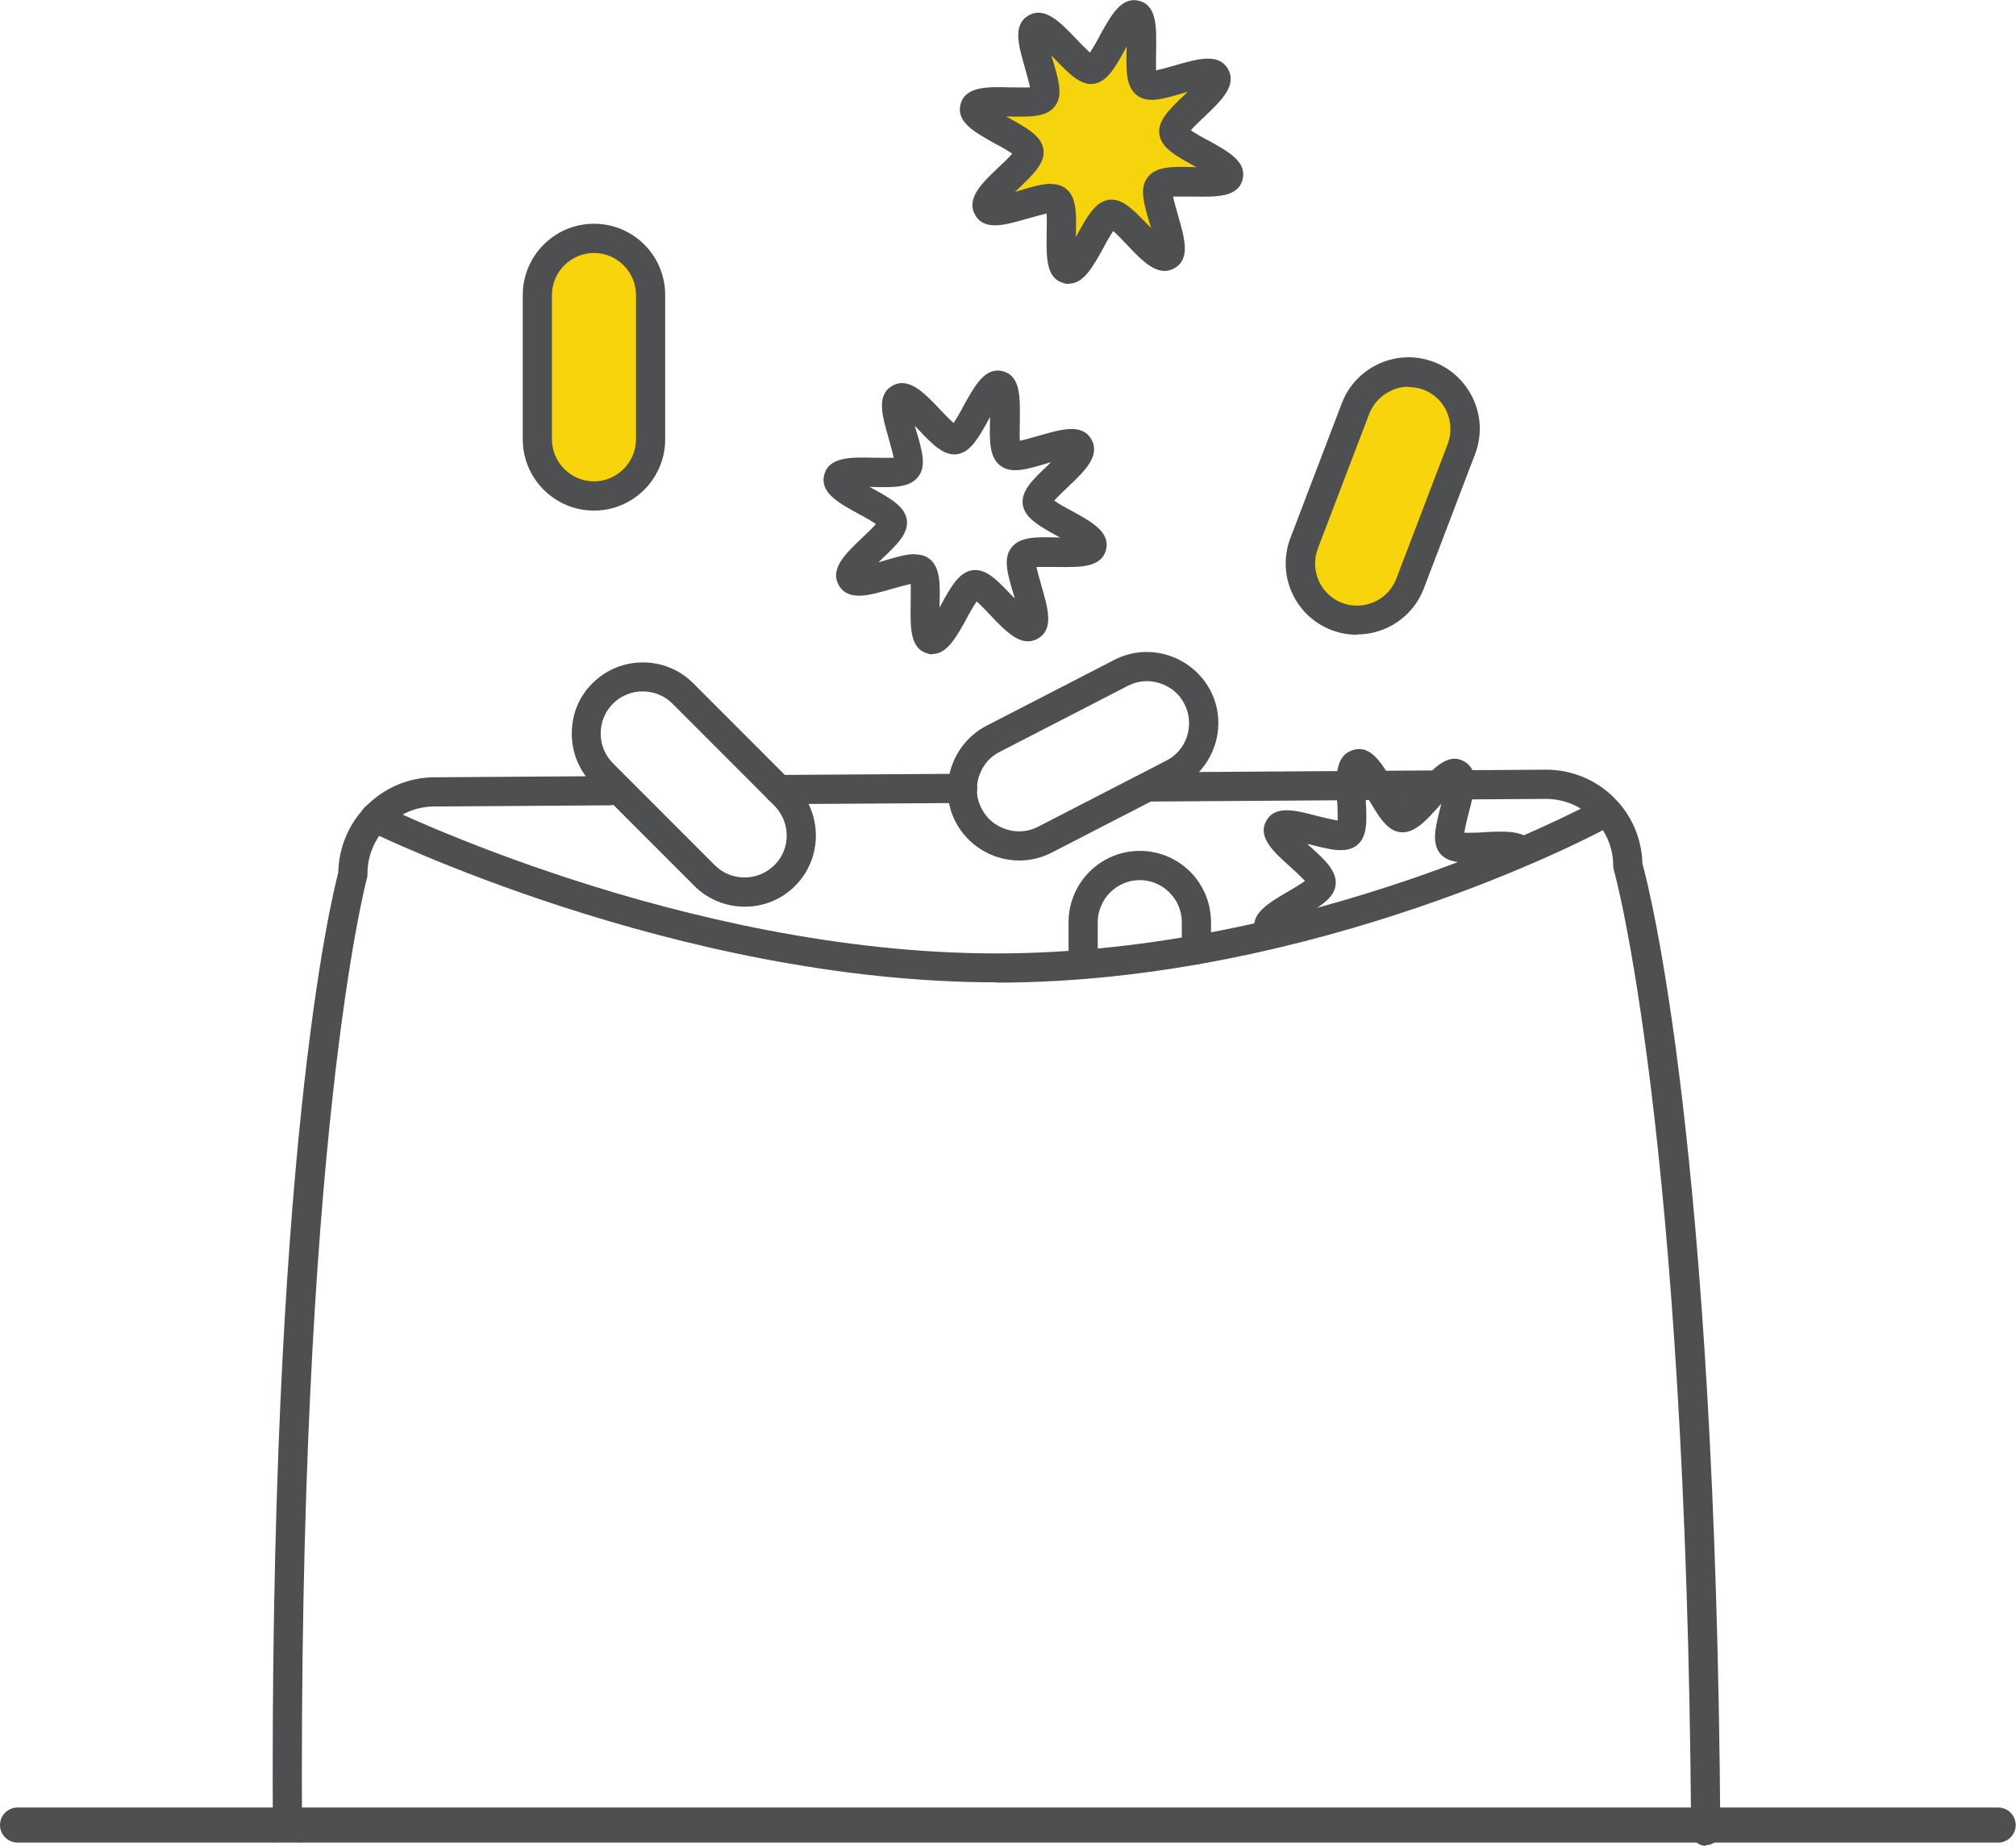 <svg width="284" height="260" viewBox="0 0 284 260" fill="none" xmlns="http://www.w3.org/2000/svg">
<g clip-path="url(#clip0_7118_14)">
<path d="M40.419 257.984C39.309 257.984 38.445 260.37 38.445 259.259C37.828 163.102 46.669 126.605 47.655 122.902C47.779 115.537 53.782 109.53 61.183 109.489L85.854 109.324C86.964 109.324 87.91 110.229 87.91 111.382C87.91 112.534 87.005 113.439 85.854 113.439L61.183 113.603C55.961 113.603 51.726 117.924 51.767 123.149C51.767 123.355 51.767 123.52 51.685 123.725C51.603 124.096 41.899 160.427 42.557 259.259C42.557 260.411 41.57 258.025 40.419 258.025V257.984Z" fill="#4E4F50"/>
<path d="M240.292 260C239.182 260 238.236 259.095 238.236 257.943C237.578 159.316 227.463 122.902 227.34 122.532C227.299 122.367 227.258 122.162 227.258 121.956C227.258 116.73 222.981 112.534 217.759 112.534H217.718L162.456 112.904C161.469 112.986 160.4 111.999 160.4 110.847C160.4 109.694 161.305 108.789 162.456 108.789L217.718 108.419H217.801C221.419 108.419 224.791 109.818 227.34 112.328C229.848 114.797 231.287 118.129 231.369 121.627C232.397 125.33 241.731 161.908 242.348 257.86C242.348 259.012 241.443 259.918 240.292 259.918V260Z" fill="#4E4F50"/>
<path d="M109.702 113.274C108.592 113.274 107.646 112.369 107.646 111.217C107.646 110.065 108.551 109.16 109.702 109.16L135.606 108.995C136.716 108.995 137.662 109.9 137.662 111.052C137.662 112.204 136.757 113.11 135.606 113.11L109.702 113.274Z" fill="#4E4F50"/>
<path d="M140.376 138.373C95.188 138.373 52.343 117.224 51.891 117.018C50.863 116.525 50.451 115.29 50.986 114.262C51.479 113.233 52.713 112.821 53.741 113.356C54.152 113.562 96.215 134.3 140.376 134.3C184.536 134.3 223.31 113.603 223.68 113.398C224.667 112.863 225.942 113.233 226.476 114.22C227.011 115.208 226.641 116.483 225.654 117.018C225.243 117.224 185.605 138.414 140.376 138.414V138.373Z" fill="#4E4F50"/>
<path d="M91.651 41.599C91.651 37.19 88.08 33.616 83.674 33.616C79.269 33.616 75.698 37.19 75.698 41.599V61.883C75.698 66.292 79.269 69.866 83.674 69.866C88.08 69.866 91.651 66.292 91.651 61.883V41.599Z" fill="#F7D40C"/>
<path d="M83.674 71.923C78.165 71.923 73.642 67.438 73.642 61.883V41.557C73.642 36.044 78.124 31.518 83.674 31.518C89.225 31.518 93.707 36.002 93.707 41.557V61.883C93.707 67.397 89.225 71.923 83.674 71.923ZM83.674 35.632C80.426 35.632 77.754 38.307 77.754 41.557V61.883C77.754 65.134 80.426 67.808 83.674 67.808C86.923 67.808 89.596 65.134 89.596 61.883V41.557C89.596 38.307 86.923 35.632 83.674 35.632Z" fill="#4E4F50"/>
<path d="M143.583 121.215C142.555 121.215 141.527 121.051 140.499 120.722C137.95 119.899 135.853 118.13 134.619 115.784C133.386 113.398 133.18 110.682 134.003 108.131C134.825 105.58 136.593 103.482 138.937 102.247L156.987 92.948C159.372 91.714 162.086 91.508 164.635 92.331C167.185 93.154 169.282 94.923 170.515 97.269C173.064 102.165 171.091 108.255 166.198 110.806L148.147 120.105C146.708 120.845 145.146 121.215 143.583 121.215ZM138.279 113.892C138.978 115.29 140.211 116.319 141.733 116.813C143.254 117.307 144.858 117.183 146.256 116.443L164.306 107.144C167.226 105.662 168.336 102.083 166.856 99.161C166.157 97.762 164.923 96.734 163.402 96.24C161.88 95.746 160.277 95.87 158.879 96.61L140.828 105.909C139.43 106.609 138.402 107.843 137.909 109.365C137.415 110.888 137.539 112.493 138.279 113.892Z" fill="#4E4F50"/>
<path d="M104.891 127.716C102.342 127.716 99.752 126.729 97.819 124.795L83.469 110.435C81.578 108.542 80.55 106.032 80.55 103.317C80.55 100.601 81.578 98.091 83.469 96.24C87.375 92.331 93.748 92.331 97.655 96.24L112.005 110.6C115.911 114.508 115.911 120.886 112.005 124.795C110.031 126.77 107.482 127.716 104.932 127.716H104.891ZM90.541 97.392C89.02 97.392 87.499 97.968 86.347 99.12C85.237 100.231 84.62 101.712 84.62 103.317C84.62 104.921 85.237 106.403 86.347 107.514L100.697 121.874C103 124.178 106.742 124.178 109.085 121.874C111.429 119.569 111.388 115.825 109.085 113.48L94.735 99.12C93.584 97.968 92.063 97.392 90.541 97.392Z" fill="#4E4F50"/>
<path d="M152.588 137.879C151.437 137.879 150.532 136.974 150.532 135.822V129.897C150.532 124.383 155.014 119.857 160.565 119.857C166.116 119.857 170.597 124.342 170.597 129.897V133.765C170.597 134.917 169.693 135.822 168.541 135.822C167.39 135.822 166.486 134.917 166.486 133.765V129.897C166.486 126.646 163.813 123.972 160.565 123.972C157.316 123.972 154.644 126.646 154.644 129.897V135.822C154.644 136.974 153.739 137.879 152.588 137.879Z" fill="#4E4F50"/>
<path d="M183.705 76.515C182.136 80.634 184.201 85.246 188.317 86.817C192.433 88.388 197.043 86.321 198.612 82.202L205.834 63.248C207.403 59.129 205.338 54.516 201.222 52.946C197.106 51.375 192.496 53.441 190.927 57.561L183.705 76.515Z" fill="#F7D40C"/>
<path d="M191.156 89.41C189.964 89.41 188.771 89.204 187.579 88.751C182.398 86.776 179.808 80.975 181.781 75.79L189.018 56.822C189.964 54.312 191.855 52.337 194.281 51.227C196.748 50.116 199.462 50.033 201.97 50.98C204.478 51.926 206.452 53.819 207.562 56.246C208.672 58.715 208.755 61.431 207.809 63.941L200.572 82.909C199.051 86.9 195.227 89.369 191.197 89.369L191.156 89.41ZM198.434 54.477C197.612 54.477 196.789 54.642 196.008 55.012C194.569 55.67 193.459 56.822 192.883 58.304L185.646 77.272C184.495 80.317 186.017 83.773 189.059 84.925C192.102 86.077 195.556 84.555 196.707 81.51L203.944 62.542C204.519 61.06 204.437 59.456 203.82 58.016C203.204 56.575 202.011 55.465 200.531 54.889C199.832 54.642 199.133 54.518 198.434 54.518V54.477Z" fill="#4E4F50"/>
<path d="M281.533 259.548H2.467C1.11 259.548 0 258.437 0 257.079C0 255.721 1.11 254.61 2.467 254.61H281.492C282.849 254.61 283.959 255.721 283.959 257.079C283.959 258.437 282.849 259.548 281.492 259.548H281.533Z" fill="#4E4F50"/>
<path d="M131.412 92.166C131.165 92.166 130.919 92.166 130.672 92.043C128.164 91.385 128.246 88.34 128.287 85.13C128.287 84.308 128.328 83.073 128.287 82.25C127.547 82.415 126.396 82.744 125.656 82.95C122.49 83.855 119.529 84.76 118.172 82.456C116.857 80.152 119.077 78.012 121.462 75.749C122.037 75.214 122.901 74.391 123.394 73.815C122.736 73.363 121.667 72.746 120.927 72.375C118.09 70.812 115.459 69.372 116.116 66.862C116.774 64.352 119.858 64.393 123.024 64.475C123.847 64.475 125.08 64.516 125.902 64.475C125.738 63.694 125.409 62.583 125.203 61.801C124.299 58.633 123.394 55.67 125.697 54.353C127.958 53.037 130.138 55.259 132.399 57.645C132.934 58.221 133.756 59.085 134.332 59.579C134.784 58.921 135.401 57.851 135.771 57.11C137.333 54.312 138.772 51.638 141.28 52.296C143.789 52.955 143.706 55.999 143.665 59.209C143.665 60.032 143.624 61.266 143.665 62.089C144.447 61.924 145.557 61.595 146.297 61.389C149.463 60.484 152.423 59.579 153.739 61.883C155.055 64.187 152.835 66.327 150.45 68.59C149.874 69.125 149.011 69.948 148.517 70.524C149.175 70.976 150.244 71.594 150.984 71.964C153.821 73.527 156.453 74.968 155.795 77.477C155.137 79.987 152.094 79.905 148.887 79.864C148.065 79.864 146.831 79.864 146.009 79.864C146.173 80.646 146.502 81.757 146.708 82.497C147.613 85.665 148.517 88.628 146.215 89.945C143.912 91.261 141.774 89.039 139.512 86.653C138.978 86.077 138.155 85.213 137.58 84.719C137.128 85.377 136.511 86.447 136.141 87.188C134.743 89.698 133.427 92.125 131.371 92.125L131.412 92.166ZM128.863 78.095C129.644 78.095 130.343 78.259 130.919 78.712C132.481 79.905 132.44 82.25 132.358 85.213C132.358 85.336 132.358 85.46 132.358 85.583C132.44 85.46 132.481 85.377 132.522 85.254C133.961 82.662 135.072 80.605 137.004 80.316C138.937 80.07 140.458 81.715 142.473 83.814C142.637 83.978 142.802 84.143 142.966 84.308C142.884 84.061 142.843 83.855 142.761 83.649C141.938 80.851 141.28 78.671 142.473 77.148C143.665 75.585 146.009 75.626 148.969 75.708C149.093 75.708 149.216 75.708 149.34 75.708C149.216 75.667 149.134 75.585 149.011 75.543C146.42 74.103 144.364 72.993 144.076 71.059C143.83 69.166 145.474 67.561 147.571 65.586C147.736 65.422 147.9 65.257 148.065 65.093C147.818 65.175 147.613 65.216 147.407 65.298C144.611 66.121 142.432 66.779 140.91 65.586C139.348 64.393 139.389 62.048 139.471 59.085C139.471 58.962 139.471 58.838 139.471 58.715C139.43 58.838 139.348 58.921 139.307 59.044C137.868 61.636 136.758 63.694 134.825 63.982C132.934 64.228 131.33 62.583 129.356 60.484C129.192 60.32 129.068 60.155 128.863 59.99C128.945 60.237 128.986 60.443 129.068 60.649C129.891 63.447 130.549 65.627 129.356 67.15C128.164 68.713 125.82 68.672 122.86 68.59C122.736 68.59 122.613 68.59 122.49 68.59C122.613 68.631 122.695 68.713 122.819 68.754C125.409 70.195 127.465 71.305 127.753 73.239C127.999 75.132 126.355 76.737 124.258 78.712C124.093 78.876 123.929 79.041 123.764 79.206C124.011 79.123 124.258 79.082 124.463 79C126.149 78.506 127.629 78.053 128.863 78.053V78.095Z" fill="#4E4F50"/>
<path d="M171.214 10.739C172.201 12.426 165.129 16.828 165.375 18.68C165.622 20.532 173.558 23 173.064 24.811C172.571 26.621 164.512 24.811 163.361 26.292C162.209 27.773 166.157 35.097 164.43 36.085C162.703 37.072 158.344 29.995 156.494 30.242C154.644 30.489 152.177 38.43 150.367 37.936C148.558 37.443 150.367 29.378 148.887 28.226C147.407 27.074 140.088 31.024 139.101 29.296C138.114 27.567 145.187 23.206 144.94 21.355C144.693 19.503 136.758 17.034 137.251 15.224C137.744 13.413 145.803 15.224 146.955 13.742C148.106 12.261 144.159 4.937 145.886 3.95C147.613 2.962 151.971 10.039 153.821 9.793C155.672 9.546 158.139 1.605 159.948 2.098C161.757 2.592 159.948 10.657 161.428 11.809C162.908 12.961 170.227 9.011 171.214 10.739Z" fill="#F6D40D"/>
<path d="M150.573 39.994C150.326 39.994 150.08 39.994 149.833 39.87C147.325 39.212 147.407 36.167 147.448 32.958C147.448 32.135 147.489 30.9 147.448 30.077C146.708 30.242 145.557 30.571 144.817 30.777C141.651 31.682 138.69 32.587 137.374 30.283C136.058 27.979 138.279 25.839 140.664 23.576C141.239 23.041 142.103 22.219 142.596 21.643C141.938 21.19 140.869 20.573 140.129 20.203C137.333 18.639 134.66 17.199 135.318 14.689C135.976 12.179 139.019 12.22 142.226 12.303C143.049 12.303 144.282 12.344 145.104 12.303C144.94 11.521 144.611 10.41 144.405 9.628C143.501 6.46 142.596 3.497 144.899 2.181C147.16 0.864 149.34 3.086 151.601 5.472C152.136 6.048 152.958 6.871 153.534 7.406C153.986 6.748 154.603 5.678 154.973 4.937C156.535 2.139 157.974 -0.535 160.482 0.123C162.991 0.782 162.908 3.826 162.867 7.036C162.867 7.859 162.826 9.093 162.867 9.916C163.607 9.751 164.759 9.422 165.499 9.217C168.665 8.311 171.625 7.406 172.982 9.71C174.298 12.014 172.078 14.154 169.693 16.417C169.117 16.952 168.254 17.775 167.76 18.351C168.418 18.803 169.487 19.421 170.227 19.791C173.064 21.355 175.696 22.795 175.038 25.305C174.38 27.814 171.379 27.732 168.13 27.691C167.308 27.691 166.074 27.691 165.252 27.691C165.417 28.473 165.745 29.584 165.951 30.324C166.856 33.492 167.76 36.455 165.458 37.772C163.155 39.088 161.017 36.867 158.755 34.48C158.221 33.904 157.399 33.04 156.823 32.546C156.371 33.205 155.754 34.274 155.384 35.015C153.986 37.525 152.67 39.952 150.614 39.952L150.573 39.994ZM148.024 25.922C148.805 25.922 149.504 26.086 150.121 26.539C151.683 27.732 151.642 30.077 151.56 33.04C151.56 33.163 151.56 33.287 151.56 33.41C151.642 33.287 151.683 33.205 151.724 33.081C153.163 30.489 154.274 28.432 156.206 28.144C158.098 27.897 159.66 29.543 161.675 31.641C161.839 31.806 162.004 31.97 162.168 32.135C162.086 31.888 162.045 31.682 161.963 31.476C161.14 28.678 160.482 26.498 161.675 24.975C162.867 23.412 165.211 23.453 168.171 23.535C168.295 23.535 168.418 23.535 168.541 23.535C168.418 23.494 168.336 23.412 168.213 23.371C165.622 21.931 163.566 20.82 163.32 18.886C163.073 16.993 164.718 15.43 166.815 13.413C166.979 13.249 167.143 13.084 167.308 12.92C167.061 13.002 166.856 13.043 166.65 13.125C163.854 13.948 161.675 14.607 160.153 13.413C158.591 12.22 158.632 9.875 158.714 6.912C158.714 6.789 158.714 6.665 158.714 6.542C158.632 6.665 158.591 6.748 158.55 6.871C157.111 9.463 156.001 11.521 154.068 11.809C152.218 12.056 150.614 10.41 148.599 8.311C148.435 8.147 148.27 7.982 148.106 7.818C148.188 8.064 148.229 8.27 148.312 8.476C149.134 11.274 149.792 13.455 148.599 14.977C147.407 16.541 145.022 16.458 142.103 16.417C141.979 16.417 141.856 16.417 141.733 16.417C141.856 16.458 141.938 16.541 142.062 16.582C144.652 18.022 146.708 19.133 146.996 21.067C147.243 22.959 145.598 24.523 143.501 26.539C143.336 26.703 143.172 26.868 143.007 27.033C143.254 26.95 143.46 26.909 143.665 26.827C145.351 26.333 146.831 25.881 148.106 25.881L148.024 25.922Z" fill="#4E4F50"/>
<path d="M176.806 131.296C176.025 128.745 178.698 127.181 181.535 125.536C182.234 125.124 183.22 124.548 183.837 124.095C183.303 123.519 182.398 122.655 181.781 122.12C179.397 119.981 177.135 117.924 178.369 115.661C179.602 113.356 182.522 114.138 185.646 114.961C186.469 115.167 187.661 115.455 188.442 115.578C188.442 114.796 188.442 113.644 188.36 112.821C188.196 109.53 188.031 106.444 190.581 105.662C193.13 104.839 194.692 107.555 196.337 110.394C196.748 111.093 197.324 112.081 197.776 112.698C198.393 112.163 199.215 111.258 199.75 110.641C201.888 108.254 203.944 105.991 206.205 107.226C208.508 108.46 207.727 111.381 206.904 114.508C206.699 115.331 206.37 116.525 206.288 117.306C207.069 117.306 208.22 117.306 209.042 117.224C212.332 117.059 215.416 116.895 216.197 119.446L212.25 120.639C212.373 121.092 212.702 121.339 212.866 121.421C212.332 121.215 210.44 121.339 209.289 121.421C206.411 121.586 204.108 121.709 202.875 120.228C201.641 118.705 202.217 116.442 202.957 113.562C202.957 113.439 202.998 113.315 203.039 113.192C202.957 113.274 202.875 113.398 202.793 113.48C200.819 115.702 199.215 117.43 197.283 117.224C195.391 117.018 194.24 115.043 192.76 112.533C192.636 112.369 192.554 112.163 192.39 111.916C192.39 112.163 192.39 112.41 192.39 112.616C192.554 115.537 192.678 117.8 191.197 119.034C189.676 120.269 187.415 119.693 184.536 118.952C184.413 118.952 184.29 118.911 184.166 118.87C184.248 118.952 184.331 119.034 184.413 119.117C186.633 121.092 188.36 122.696 188.155 124.63C187.949 126.523 185.975 127.675 183.467 129.156C182.48 129.732 180.836 130.72 180.507 131.172C180.589 131.049 180.712 130.679 180.589 130.226L176.642 131.419L176.806 131.296Z" fill="#4E4F50"/>
</g>
<defs>
<clipPath id="clip0_7118_14">
<rect width="284" height="260" fill="white"/>
</clipPath>
</defs>
</svg>
